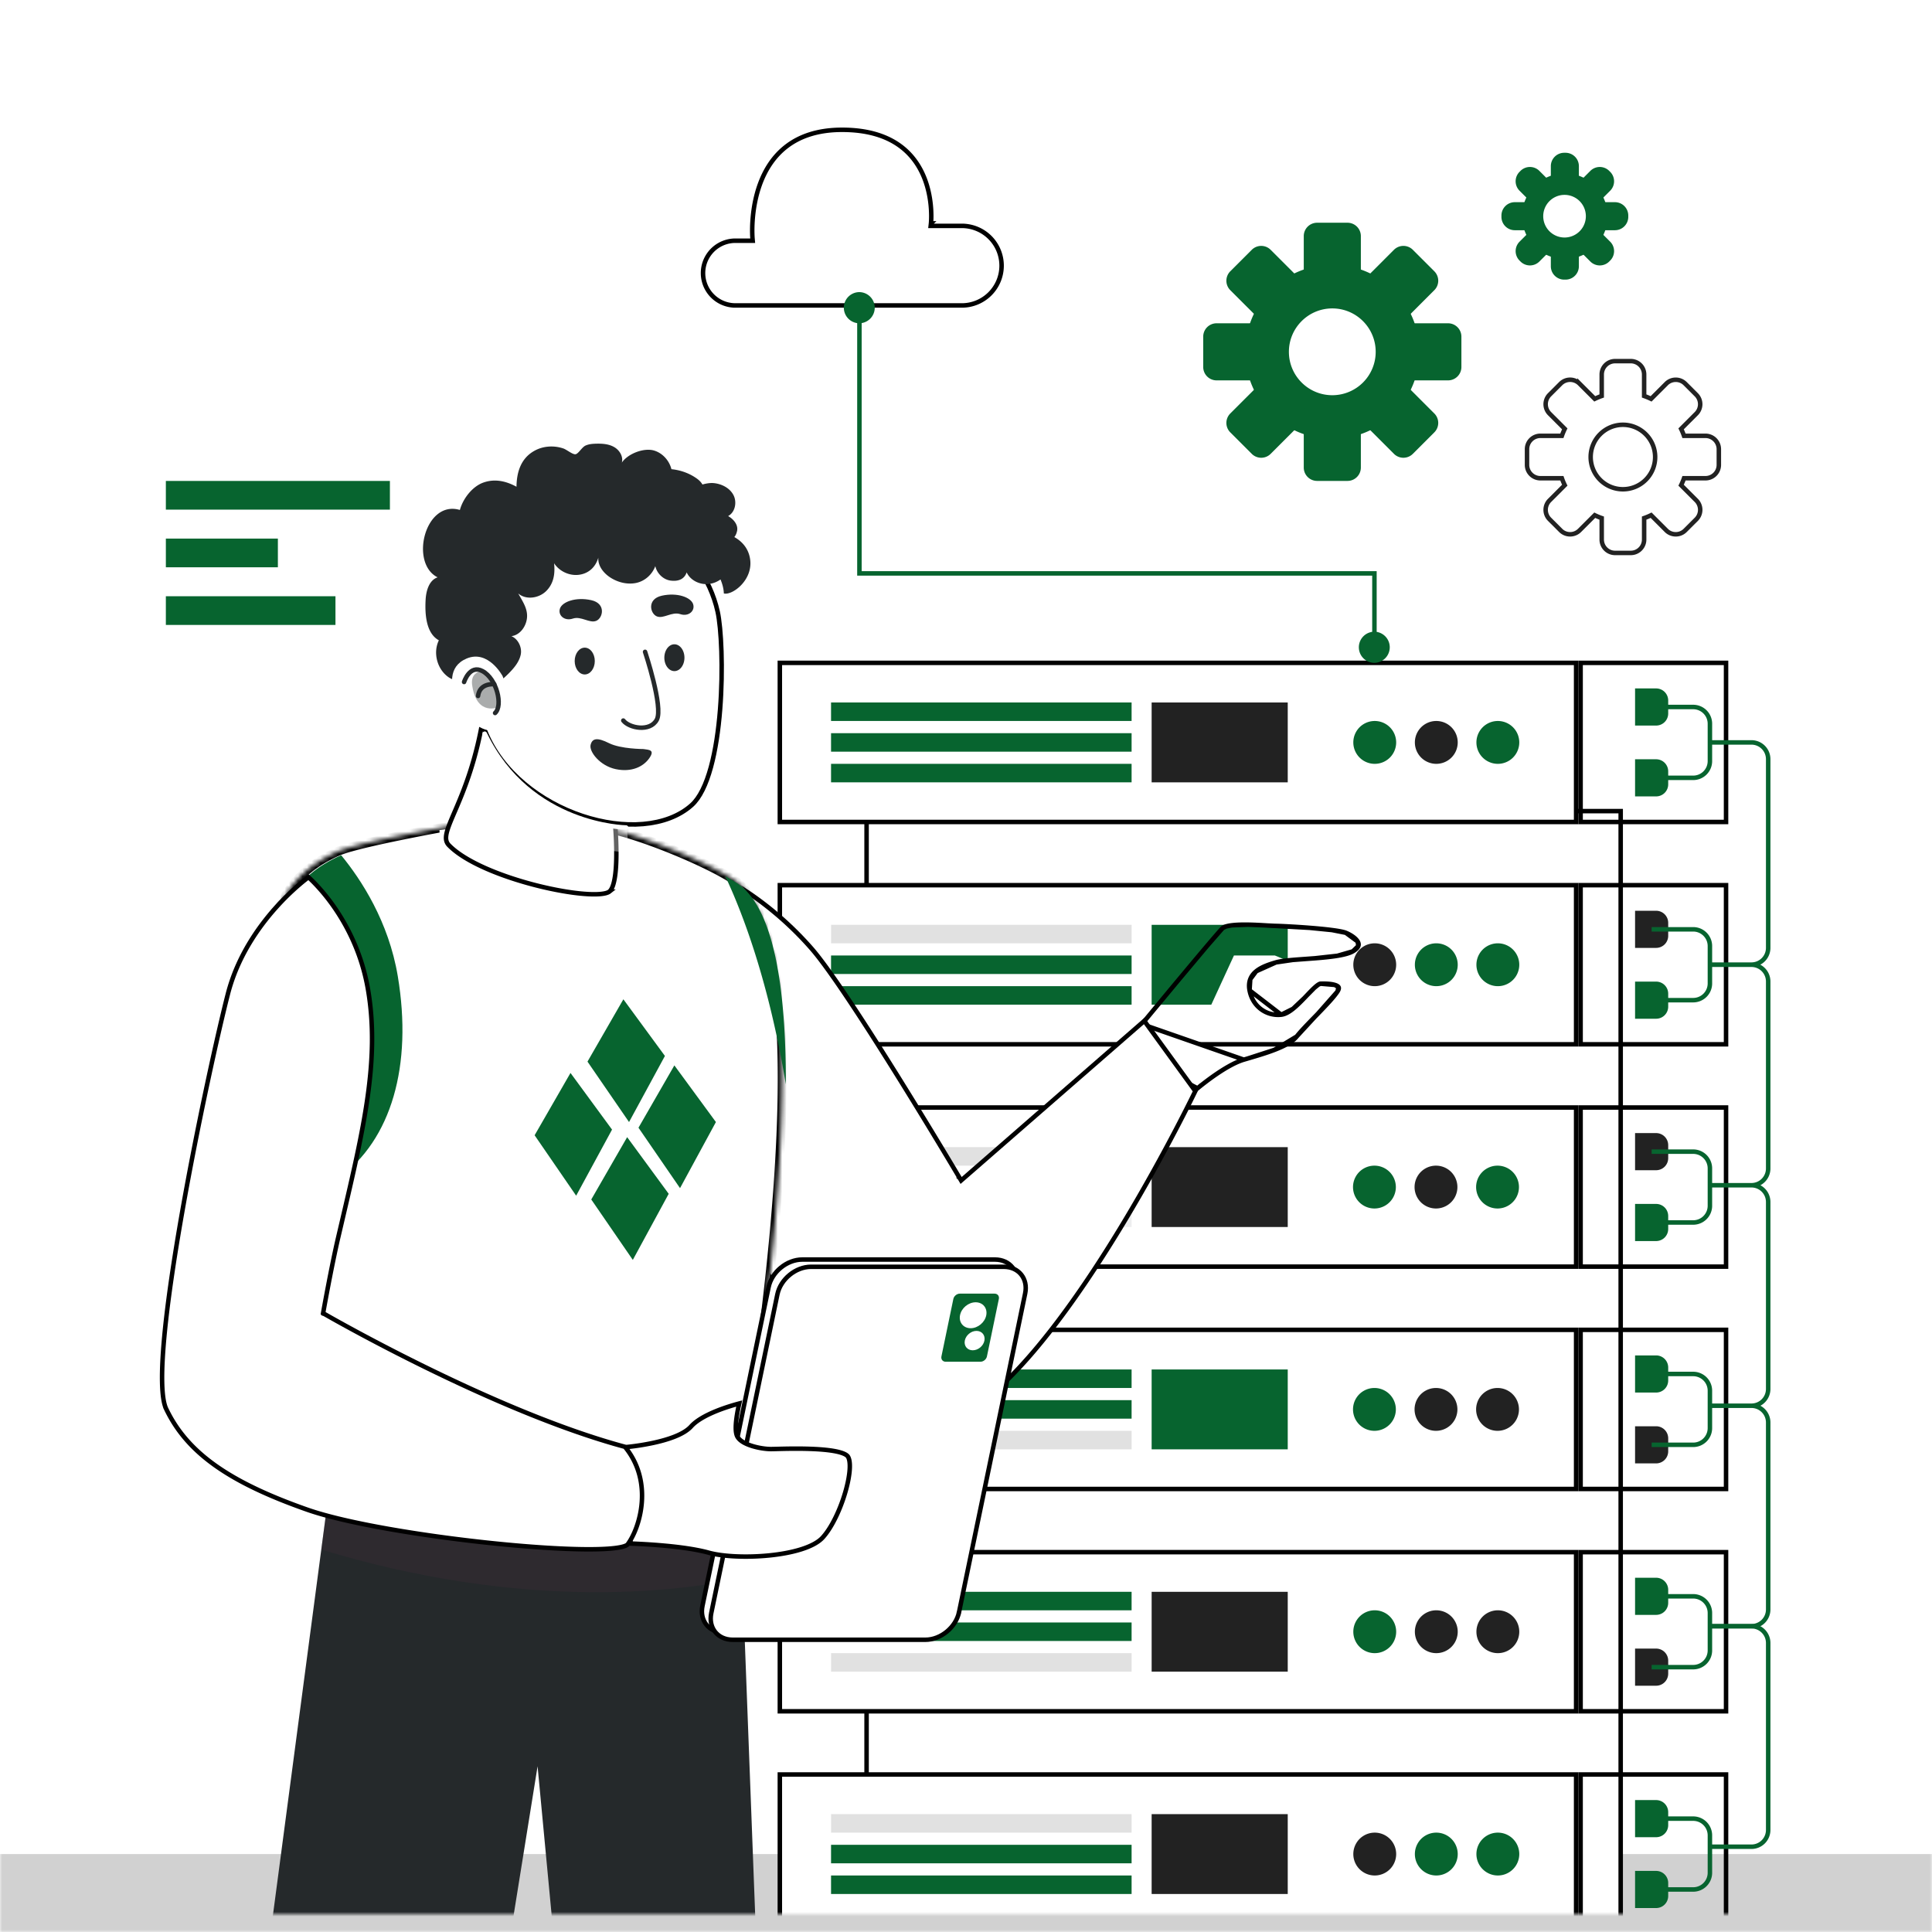 <svg width="431" height="431" fill="none" xmlns="http://www.w3.org/2000/svg"><rect width="100%" height="100%" fill="#808080" stroke="none"/><g clip-path="url(#a)"><path d="M431 0H0v431h431V0z" fill="#fff"/><mask id="b" style="mask-type:luminance" maskUnits="userSpaceOnUse" x="0" y="0" width="431" height="431"><path d="M431 0H0v431h431V0z" fill="#fff"/></mask><g mask="url(#b)"><path d="M448.24 413.613H0v38.649h448.24v-38.649z" fill="#D1D1D1"/></g><mask id="c" style="mask-type:luminance" maskUnits="userSpaceOnUse" x="0" y="0" width="431" height="427"><path d="M431 0H0v427h431V0z" fill="#fff"/></mask><g mask="url(#c)"><path d="M193.32 437.813V180.947h168.23v256.866H193.32z" fill="#fff" stroke="#000"/><path d="M173.971 183.371v-35.498h177.637v35.498H173.971z" fill="#fff" stroke="#000"/><path d="M385.055 147.873v35.498h-32.446v-35.498h32.446z" stroke="#000"/><path d="M293.624 151.763H178.105v27.717h115.519v-27.717z" fill="#fff"/><path d="M252.442 163.558h-67.048v4.129h67.048v-4.129zM252.442 156.714h-67.048v4.129h67.048v-4.129zM252.442 170.401h-67.048v4.129h67.048v-4.129zM306.615 170.401a4.78 4.78 0 1 0 0-9.559 4.78 4.78 0 0 0 0 9.559z" fill="#07642F"/><path d="M320.347 170.401a4.78 4.78 0 1 0 0-9.559 4.78 4.78 0 0 0 0 9.559z" fill="#222"/><path d="M334.078 170.401a4.78 4.78 0 1 0 0-9.559 4.78 4.78 0 0 0 0 9.559z" fill="#07642F"/><path d="M287.275 156.714h-30.361v17.816h30.361v-17.816z" fill="#222"/><path d="M173.971 232.969v-35.498h177.637v35.498H173.971z" fill="#fff" stroke="#000"/><path d="M385.055 197.471v35.498h-32.446v-35.498h32.446z" stroke="#000"/><path d="M293.624 201.362H178.105v27.717h115.519v-27.717z" fill="#fff"/><path d="M252.442 213.155h-67.048v4.129h67.048v-4.129z" fill="#07642F"/><path d="M252.442 206.312h-67.048v4.129h67.048v-4.129z" fill="#222" fill-opacity=".133"/><path d="M252.442 219.999h-67.048v4.129h67.048v-4.129z" fill="#07642F"/><path d="M306.615 219.999a4.78 4.78 0 1 0 0-9.559 4.78 4.78 0 0 0 0 9.559z" fill="#222"/><path d="M320.347 219.999a4.78 4.78 0 1 0 0-9.559 4.78 4.78 0 0 0 0 9.559zM334.078 219.999a4.78 4.78 0 1 0 0-9.559 4.78 4.78 0 0 0 0 9.559zM287.275 206.312h-30.361v17.817h30.361v-17.817z" fill="#07642F"/><path d="M173.971 282.567v-35.498h177.637v35.498H173.971z" fill="#fff" stroke="#000"/><path d="M385.055 247.069v35.498h-32.446v-35.498h32.446z" stroke="#000"/><path d="M293.624 250.959H178.105v27.718h115.519v-27.718z" fill="#fff"/><path d="M252.442 262.754h-67.048v4.129h67.048v-4.129z" fill="#EDEEEF"/><path d="M252.442 255.91h-67.048v4.129h67.048v-4.129z" fill="#222" fill-opacity=".133"/><path d="M252.442 269.597h-67.048v4.129h67.048v-4.129z" fill="#EDEEEF"/><path d="M306.615 269.597a4.779 4.779 0 1 0 0-9.558 4.779 4.779 0 0 0 0 9.558z" fill="#07642F"/><path d="M320.347 269.597a4.779 4.779 0 1 0 0-9.558 4.779 4.779 0 0 0 0 9.558z" fill="#222"/><path d="M334.078 269.597a4.779 4.779 0 1 0 0-9.558 4.779 4.779 0 0 0 0 9.558z" fill="#07642F"/><path d="M287.275 255.91h-30.361v17.816h30.361V255.91z" fill="#222"/><path d="M173.971 332.166v-35.498h177.637v35.498H173.971z" fill="#fff" stroke="#000"/><path d="M385.055 296.667v35.498h-32.446v-35.498h32.446z" stroke="#000"/><path d="M293.624 300.557H178.105v27.718h115.519v-27.718z" fill="#fff"/><path d="M252.442 312.352h-67.048v4.129h67.048v-4.129zM252.442 305.508h-67.048v4.129h67.048v-4.129z" fill="#07642F"/><path d="M252.442 319.195h-67.048v4.129h67.048v-4.129z" fill="#222" fill-opacity=".133"/><path d="M306.615 319.195a4.779 4.779 0 1 0 0-9.558 4.779 4.779 0 0 0 0 9.558z" fill="#07642F"/><path d="M320.347 319.195a4.779 4.779 0 1 0 0-9.558 4.779 4.779 0 0 0 0 9.558zM334.078 319.195a4.779 4.779 0 1 0 0-9.558 4.779 4.779 0 0 0 0 9.558z" fill="#222"/><path d="M287.275 305.508h-30.361v17.816h30.361v-17.816z" fill="#07642F"/><path d="M173.971 381.763v-35.498h177.637v35.498H173.971z" fill="#fff" stroke="#000"/><path d="M385.055 346.266v35.497h-32.446v-35.497h32.446z" stroke="#000"/><path d="M293.624 350.156H178.105v27.717h115.519v-27.717z" fill="#fff"/><path d="M252.442 361.95h-67.048v4.129h67.048v-4.129zM252.442 355.106h-67.048v4.129h67.048v-4.129z" fill="#07642F"/><path d="M252.442 368.794h-67.048v4.129h67.048v-4.129z" fill="#222" fill-opacity=".133"/><path d="M306.615 368.793a4.78 4.78 0 1 0 0-9.559 4.78 4.78 0 0 0 0 9.559z" fill="#07642F"/><path d="M320.347 368.793a4.78 4.78 0 1 0 0-9.559 4.78 4.78 0 0 0 0 9.559zM334.078 368.793a4.78 4.78 0 1 0 0-9.559 4.78 4.78 0 0 0 0 9.559zM287.275 355.106h-30.361v17.816h30.361v-17.816z" fill="#222"/><path d="M369.458 161.862h-4.699v-8.284h4.699a2.694 2.694 0 0 1 2.693 2.694v2.897a2.693 2.693 0 0 1-2.693 2.693zM369.458 177.665h-4.699v-8.284h4.699a2.694 2.694 0 0 1 2.693 2.694v2.897a2.693 2.693 0 0 1-2.693 2.693z" fill="#07642F"/><path d="M369.458 211.461h-4.699v-8.284h4.699a2.694 2.694 0 0 1 2.693 2.694v2.897a2.693 2.693 0 0 1-2.693 2.693z" fill="#222"/><path d="M369.458 227.264h-4.699v-8.284h4.699a2.694 2.694 0 0 1 2.693 2.694v2.897a2.693 2.693 0 0 1-2.693 2.693z" fill="#07642F"/><path d="M369.458 261.058h-4.699v-8.283h4.699a2.693 2.693 0 0 1 2.693 2.693v2.898a2.693 2.693 0 0 1-2.693 2.692z" fill="#222"/><path d="M369.458 276.861h-4.699v-8.283h4.699a2.693 2.693 0 0 1 2.693 2.693v2.897a2.693 2.693 0 0 1-2.693 2.693zM369.458 310.657h-4.699v-8.284h4.699a2.694 2.694 0 0 1 2.693 2.694v2.896a2.694 2.694 0 0 1-2.693 2.694z" fill="#07642F"/><path d="M369.458 326.46h-4.699v-8.284h4.699a2.694 2.694 0 0 1 2.693 2.694v2.897a2.693 2.693 0 0 1-2.693 2.693z" fill="#222"/><path d="M369.458 360.255h-4.699v-8.284h4.699a2.694 2.694 0 0 1 2.693 2.694v2.897a2.693 2.693 0 0 1-2.693 2.693z" fill="#07642F"/><path d="M369.458 376.058h-4.699v-8.284h4.699a2.694 2.694 0 0 1 2.693 2.694v2.897a2.693 2.693 0 0 1-2.693 2.693z" fill="#222"/><path d="M173.971 431.362v-35.498h177.637v35.498H173.971z" fill="#fff" stroke="#000"/><path d="M385.055 395.863v35.498h-32.446v-35.498h32.446z" stroke="#000"/><path d="M293.624 399.753H178.105v27.718h115.519v-27.718z" fill="#fff"/><path d="M252.442 411.548h-67.048v4.129h67.048v-4.129z" fill="#07642F"/><path d="M252.442 404.705h-67.048v4.129h67.048v-4.129z" fill="#222" fill-opacity=".133"/><path d="M252.442 418.392h-67.048v4.129h67.048v-4.129z" fill="#07642F"/><path d="M306.615 418.392a4.78 4.78 0 1 0 0-9.559 4.78 4.78 0 0 0 0 9.559z" fill="#222"/><path d="M320.347 418.392a4.78 4.78 0 1 0 0-9.559 4.78 4.78 0 0 0 0 9.559zM334.078 418.392a4.78 4.78 0 1 0 0-9.559 4.78 4.78 0 0 0 0 9.559z" fill="#07642F"/><path d="M287.275 404.705h-30.361v17.816h30.361v-17.816z" fill="#222"/><path d="M369.458 409.853h-4.699v-8.284h4.699a2.693 2.693 0 0 1 2.693 2.693v2.898a2.693 2.693 0 0 1-2.693 2.693zM369.458 425.656h-4.699v-8.283h4.699a2.693 2.693 0 0 1 2.693 2.693v2.898a2.693 2.693 0 0 1-2.693 2.692z" fill="#07642F"/><path d="M368.455 157.72h9.27a3.732 3.732 0 0 1 3.731 3.731v8.342a3.731 3.731 0 0 1-3.731 3.731h-9.27M381.456 165.622h9.27a3.73 3.73 0 0 1 3.73 3.731v42.108a3.73 3.73 0 0 1-3.73 3.73h-9.27M381.456 215.22h9.27a3.73 3.73 0 0 1 3.73 3.731v41.727a3.73 3.73 0 0 1-3.73 3.731h-9.27M381.456 264.409h9.27a3.73 3.73 0 0 1 3.73 3.731v41.727a3.73 3.73 0 0 1-3.73 3.731h-9.27M381.456 313.598h9.27a3.73 3.73 0 0 1 3.73 3.731v41.728a3.73 3.73 0 0 1-3.73 3.73h-9.27" stroke="#07642F" stroke-miterlimit="10"/><path d="M381.456 362.787h9.27a3.73 3.73 0 0 1 3.73 3.731v41.728a3.73 3.73 0 0 1-3.73 3.731h-9.27M368.455 207.318h9.27c2.06 0 3.731 1.67 3.731 3.731v8.342a3.732 3.732 0 0 1-3.731 3.731h-9.27M368.455 256.917h9.27a3.73 3.73 0 0 1 3.731 3.73v8.343a3.73 3.73 0 0 1-3.731 3.73h-9.27M368.455 306.514h9.27a3.732 3.732 0 0 1 3.731 3.731v8.342a3.731 3.731 0 0 1-3.731 3.731h-9.27M368.455 356.113h9.27c2.06 0 3.731 1.67 3.731 3.731v8.342a3.732 3.732 0 0 1-3.731 3.731h-9.27" stroke="#07642F" stroke-miterlimit="10"/><path d="M368.455 405.711h9.27a3.73 3.73 0 0 1 3.731 3.73v8.343a3.732 3.732 0 0 1-3.731 3.731h-9.27" stroke="#07642F" stroke-miterlimit="10"/><path d="M284.399 213.155c3.832 1.508 8.508 3.913 8.04 5.825-.468 1.911-8.04 12.141-8.04 12.141l-14.688-5.881 5.564-12.085h9.124z" fill="#fff"/><path d="m254.737 228.473-.058.071c.374 4.44 3.46 8 6.569 10.495a32.258 32.258 0 0 0 5.675 3.619l.237.116.031-.026a61.326 61.326 0 0 1 3.36-2.568c2.069-1.467 4.723-3.133 6.927-3.788l-22.741-7.919zm0 0 .53-.641m-.53.641.53-.641m0 0 1.904-2.301m-1.904 2.301 1.904-2.301m0 0c1.583-1.911 3.71-4.476 5.888-7.089m-5.888 7.089 5.888-7.089m0 0c2.179-2.614 4.407-5.275 6.192-7.382m-6.192 7.382 6.192-7.382m0 0c1.798-2.12 3.12-3.646 3.504-4.017m-3.504 4.017 3.504-4.017m0 0c.122-.117.351-.246.72-.361m-.72.361.72-.361m0 0c.361-.112.812-.2 1.335-.264m-1.335.264 1.335-.264m0 0c1.045-.128 2.322-.158 3.617-.139m-3.617.139 3.617-.139m0 0c1.291.02 2.585.088 3.663.152m-3.663-.152 3.663.152m0 0 .652.039m-.652-.039.652.039m0 0c.765.047 1.383.084 1.719.084m-1.719-.084 1.719.084m0 0c.793 0 4.198.156 7.697.431m-7.697-.431 7.697.431m0 0c1.747.137 3.509.304 4.973.494m-4.973-.494 4.973.494m0 0c1.49.193 2.602.404 3.1.61m-3.1-.61 3.1.61m0 0c1.11.458 2.206 1.191 2.651 1.952m-2.651-1.952 2.651 1.952m0 0c.21.358.255.683.14.996m-.14-.996.14.996m0 0c-.121.332-.458.747-1.221 1.188m1.221-1.188-1.221 1.188m0 0c-.73.423-1.934.747-3.445.996m3.445-.996-3.445.996m0 0c-1.494.247-3.228.413-4.976.55m4.976-.55-4.976.55m0 0c-.721.057-1.448.109-2.16.16m2.16-.16-2.16.16m0 0c-1.003.072-1.977.141-2.863.219m2.863-.219-2.863.219m0 0c-1.511.132-2.841.292-3.709.543m3.709-.543-3.709.543m0 0c-1.627.471-3.266 1.044-4.412 1.98m4.412-1.98-4.412 1.98m0 0c-.583.476-1.051 1.055-1.322 1.773m1.322-1.773-1.322 1.773m0 0c-.272.719-.333 1.541-.156 2.481m.156-2.481-.156 2.481m0 0c.701 3.721 3.875 5.778 7.06 5.436m-7.06-5.436 7.06 5.436m0 0c.882-.095 1.785-.642 2.626-1.313m-2.626 1.313 2.626-1.313m0 0c.856-.682 1.722-1.553 2.531-2.395m-2.531 2.395 2.531-2.395m0 0 .549-.575m-.549.575.549-.575m0 0c.609-.639 1.174-1.233 1.685-1.707m-1.685 1.707 1.685-1.707m0 0c.33-.305.621-.545.87-.707m-.87.707.87-.707m0 0c.261-.17.42-.217.496-.219m-.496.219.496-.219m0 0c.867-.027 2.255-.021 3.213.273m-3.213-.273 3.213.273m0 0c.49.15.741.338.83.511m-.83-.511.83.511m0 0c.067.129.118.401-.244.96m.244-.96-.244.96m0 0c-.781 1.206-2.53 3.053-4.377 4.954m4.377-4.954-4.377 4.954m0 0c-.228.236-.458.472-.688.707m.688-.707-.688.707m0 0c-1.593 1.637-3.157 3.242-4.03 4.367m4.03-4.367-4.03 4.367m0 0c-.884 1.137-2.717 2.119-4.957 2.984m4.957-2.984-4.957 2.984m0 0c-1.89.73-3.986 1.347-5.883 1.906m5.883-1.906-5.883 1.906m0 0-.961.283.961-.283z" fill="#fff" stroke="#000"/><path d="m214.107 262.829.306.517.453-.394 40.407-35.207 11.384 15.669-.172.352c-.198.407-.493 1.006-.876 1.774a365.184 365.184 0 0 1-3.304 6.458c-2.835 5.414-6.854 12.795-11.591 20.667-4.737 7.874-10.19 16.231-15.891 23.6-5.706 7.376-11.64 13.732-17.335 17.628l.283.413-.283-.413c-5.586 3.823-11.384 3.64-17.002 1.174-5.644-2.478-11.081-7.253-15.837-12.562-4.749-5.303-8.787-11.1-11.64-15.577a139.483 139.483 0 0 1-3.324-5.488 94.903 94.903 0 0 1-.882-1.568l-.226-.415-.023-.044-3.828-81.666c.196.117.427.257.689.42a61.567 61.567 0 0 1 3.896 2.652 73.844 73.844 0 0 1 11.709 10.758c4.211 4.812 12.472 17.602 19.705 29.235a1332.017 1332.017 0 0 1 12.307 20.211l.796 1.337.208.35.053.089.013.023.004.006.001.001.43-.254-.43.254z" fill="#fff" stroke="#000"/><path d="M59.421 438.313h53.385l7.12-44.286 4.184 44.286h44.782l-3.273-86.254-.629-16.416H73.004l-1.331 10.047-12.252 92.623z" fill="#25292B"/><path opacity=".25" d="M71.673 345.69c44.275 13.414 77.952 9.708 93.946 6.369l-.629-16.416H73.004l-1.331 10.047z" fill="#4A2D3E"/><mask id="d" fill="#fff"><path d="M60.328 257.004c2.57 29.867 7.364 64.032 9.447 66.114 3.226 3.227 2.42 11.697 2.42 11.697s81.901 10.084 91.986 0c.403-6.857-.807-10.084 1.21-12.101 2.017-2.017 2.824-4.033 2.824-8.883 0-2.927 6.22-40.533 6.285-72.765.047-20.985-2.523-39.689-11.125-45.036a54.642 54.642 0 0 0-2.383-1.388c-5.525-3.049-15.885-7.461-23.802-9.469-11.014-2.779-20.408-2.491-33-1.575-2.326.169-1.692 1.24-4 1.575 7.457-1.678-6.294.2 4.602-1.673.398-.068-24.52 4.228-29.49 6.46-10.817 4.84-15.038 12.664-16.417 27.851-.715 7.844.035 22.881 1.443 39.193z"/></mask><path d="M60.328 257.004c2.57 29.867 7.364 64.032 9.447 66.114 3.226 3.227 2.42 11.697 2.42 11.697s81.901 10.084 91.986 0c.403-6.857-.807-10.084 1.21-12.101 2.017-2.017 2.824-4.033 2.824-8.883 0-2.927 6.22-40.533 6.285-72.765.047-20.985-2.523-39.689-11.125-45.036a54.642 54.642 0 0 0-2.383-1.388c-5.525-3.049-15.885-7.461-23.802-9.469-11.014-2.779-20.408-2.491-33-1.575-2.326.169-1.692 1.24-4 1.575 7.457-1.678-6.294.2 4.602-1.673.398-.068-24.52 4.228-29.49 6.46-10.817 4.84-15.038 12.664-16.417 27.851-.715 7.844.035 22.881 1.443 39.193z" fill="#fff"/><path d="m104.069 184.083 2.81.701.242-.97-2.81-.701-.242.97zm-43.74 72.921.995-.086-.996.086zm9.446 66.114.707-.707v-.001l-.707.708zm2.42 11.697-.995-.095-.092.969.965.119.122-.993zm91.986 0 .707.707.269-.269.022-.379-.998-.059zm10.319-93.749-1-.003v.001l1 .002zm-11.125-45.036.528-.85-.003-.002-.525.852zm-2.383-1.388-.483.875.001.001.482-.876zm-23.802-9.469.246-.969-.001-.001-.245.97zm-37 0-.22-.976.363 1.966-.143-.99zm4.602-1.673-.17-.986.17.986zm-29.49 6.46.407.913.002-.001-.41-.912zm-16.417 27.851.996.091-.996-.091zm45.305-34.213.072.997-.072-.997zM59.332 257.09c1.287 14.951 3.13 30.977 4.912 43.531.891 6.275 1.77 11.694 2.557 15.682.393 1.992.767 3.643 1.113 4.872.172.613.343 1.14.512 1.56.153.379.356.804.642 1.09l1.414-1.415c.025.026-.054-.059-.201-.424-.13-.324-.28-.774-.442-1.353-.325-1.154-.687-2.747-1.076-4.717-.778-3.937-1.65-9.317-2.538-15.576-1.778-12.516-3.617-28.506-4.9-43.422l-1.993.172zm9.736 66.735c.645.645 1.136 1.606 1.49 2.772.35 1.156.543 2.441.64 3.659a29.293 29.293 0 0 1 .009 4.382l-.006.065-.001.014v.004l.995.094.996.094V334.9l.003-.021.006-.079a28.664 28.664 0 0 0 .07-1.329c.026-.87.026-2.067-.078-3.374-.104-1.303-.315-2.74-.72-4.08-.404-1.33-1.022-2.638-1.99-3.606l-1.414 1.414zm3.127 10.99c-.122.993-.121.993-.12.993h.002l.011.001.046.006.177.021.689.083a738.144 738.144 0 0 0 12.05 1.309c7.844.789 18.412 1.735 29.299 2.367 10.88.631 22.106.948 31.257.473 4.573-.238 8.659-.675 11.937-1.38 3.227-.694 5.864-1.685 7.345-3.166l-1.414-1.414c-1.04 1.04-3.168 1.94-6.351 2.625-3.131.673-7.098 1.102-11.621 1.337-9.042.47-20.183.158-31.038-.472-10.849-.629-21.387-1.573-29.214-2.36a740.097 740.097 0 0 1-12.015-1.305l-.684-.082-.175-.021-.044-.006-.011-.001h-.003l-.123.992zm92.984.059c.204-3.459.002-6.108.002-7.924 0-1.893.217-2.828.917-3.529l-1.414-1.414c-1.316 1.317-1.503 3.004-1.503 4.943 0 2.015.202 4.408.002 7.806l1.996.118zm.919-11.453c1.092-1.091 1.897-2.228 2.41-3.77.504-1.512.707-3.353.707-5.82h-2c0 2.382-.2 3.975-.604 5.188-.394 1.183-1.001 2.062-1.927 2.988l1.414 1.414zm3.117-9.59c0-.289.086-1.12.26-2.522.17-1.367.412-3.197.704-5.42a943.095 943.095 0 0 0 2.148-17.339c1.564-13.809 3.14-31.312 3.173-47.482l-2-.004c-.033 16.061-1.599 33.478-3.161 47.261a951.232 951.232 0 0 1-2.142 17.304c-.292 2.217-.536 4.058-.707 5.434-.166 1.34-.275 2.324-.275 2.768h2zm6.285-72.763c.023-10.522-.608-20.525-2.342-28.595-1.719-8.002-4.58-14.387-9.255-17.293l-1.056 1.699c3.927 2.441 6.652 8.082 8.356 16.015 1.69 7.866 2.32 17.706 2.297 28.169l2 .005zm-11.6-45.89a57.842 57.842 0 0 0-2.425-1.412l-.965 1.752c.821.452 1.594.903 2.34 1.363l1.05-1.703zm-2.424-1.412c-5.589-3.083-16.028-7.531-24.04-9.562l-.492 1.938c7.823 1.984 18.103 6.361 23.565 9.375l.967-1.751zm-61.067-7.618c.937-.21 1.572-.372 1.973-.498.188-.059.384-.128.542-.214a1.19 1.19 0 0 0 .38-.311 1.023 1.023 0 0 0 .004-1.277c-.214-.272-.502-.352-.549-.367a1.592 1.592 0 0 0-.265-.054 4.058 4.058 0 0 0-.425-.027 22.01 22.01 0 0 0-.89.01 8.94 8.94 0 0 1-.589.003c-.021-.002.018-.001.082.015.026.007.123.031.236.097a.982.982 0 0 1 .482.73.98.98 0 0 1-.504.986c-.057.03-.091.038-.06.028.277-.087 1.371-.308 4.135-.783l-.339-1.972c-2.683.462-3.956.708-4.398.848-.06.019-.158.051-.256.102a1.104 1.104 0 0 0-.254.18c-.083.08-.368.381-.308.86.06.475.405.696.5.751.124.072.236.102.282.114.103.026.199.034.249.038.205.016.526.008.787.002.295-.006.583-.014.807-.009.114.002.181.007.209.01.016.002-.011 0-.061-.015a.764.764 0 0 1-.145-.06.957.957 0 0 1-.297-.249.975.975 0 0 1-.003-1.2.852.852 0 0 1 .17-.165c.035-.026.062-.04.071-.046.02-.01-.023.013-.193.067-.317.1-.884.246-1.812.455l.439 1.951zm4.552-1.662c.037-.007-.012.002-.048.006-1.106-.846-.292-1.977-.29-1.978h.001l-.003.001-.036.006a600.258 600.258 0 0 0-12.72 2.365c-3.405.674-6.987 1.42-10.033 2.14-3.012.712-5.596 1.418-6.94 2.022l.819 1.824c1.14-.512 3.535-1.18 6.581-1.899 3.012-.712 6.567-1.453 9.962-2.125a592.817 592.817 0 0 1 11.763-2.197l.736-.129.175-.031.035-.006h.004l.003-.001c.001 0 .816-1.132-.291-1.978l-.05.007-.003.001h-.004l.339 1.972zm-30.068 4.561c-5.563 2.49-9.5 5.784-12.204 10.458-2.686 4.642-4.105 10.562-4.8 18.216l1.992.181c.684-7.534 2.065-13.119 4.54-17.396 2.455-4.245 6.035-7.282 11.288-9.633l-.816-1.826zm-17.004 28.674c-.724 7.945.036 23.069 1.443 39.369l1.992-.172c-1.408-16.324-2.148-31.275-1.443-39.016l-1.992-.181zm79.546-33.518c-11.179-2.821-20.71-2.519-33.318-1.602l.145 1.994c12.576-.914 21.835-1.19 32.683 1.548l.49-1.94zm-33.318-1.602c-.661.048-1.171.164-1.601.347-.432.185-.73.415-.951.589-.222.175-.354.28-.549.377-.189.094-.477.198-.97.269l.287 1.98c.662-.096 1.16-.252 1.574-.459.408-.203.696-.438.894-.594.2-.157.324-.247.499-.322.178-.075.46-.156.962-.193l-.145-1.994z" fill="#000" mask="url(#d)"/><path opacity=".25" d="M75.95 276.108c8.513 19.736 63.328 34.059 93.476 29.451 30.148-4.607 12.965 18.91-27.159 20.902-40.124 1.992-74.965-16.823-74.965-16.823l8.649-33.53z" fill="#fff"/><path d="M171.462 287.145c.703-3.392 4.083-6.159 7.509-6.159h42.977c1.695 0 3.054.676 3.906 1.734.853 1.06 1.231 2.543.882 4.222l-14.749 71.092c-.705 3.392-4.084 6.158-7.51 6.158H161.5c-1.695 0-3.054-.675-3.906-1.734-.853-1.059-1.23-2.543-.882-4.221l14.75-71.092z" fill="#fff" stroke="#000"/><path d="M213.948 359.646c-.704 3.393-4.083 6.159-7.509 6.159h-42.977c-1.695 0-3.054-.675-3.906-1.734-.853-1.059-1.231-2.543-.883-4.222l14.749-71.091c.704-3.392 4.084-6.159 7.51-6.159h42.977c1.695 0 3.054.675 3.906 1.734.853 1.06 1.231 2.543.882 4.222l-14.749 71.091z" fill="#fff" stroke="#000"/><path d="M210.972 303.785h7.754c.662 0 1.308-.53 1.443-1.183l2.661-12.827c.136-.653-.29-1.183-.952-1.183h-7.755c-.661 0-1.307.53-1.443 1.183l-2.661 12.827c-.135.654.292 1.183.953 1.183zM61.138 257.831c5.638 4.934 10.854 7.524 14.343 5.009 11.847-8.536 16.585-25.131 13.265-45.036-2.036-12.241-8.199-21.613-12.636-27.016-10.815 4.84-15.036 12.664-16.416 27.851-.713 7.843.037 22.88 1.444 39.192z" fill="#07642F"/><path d="M98.041 185.179c-.047 5.3 3.837 12.279 17.851 18.368 19.381 8.423 25.703 9.689 27.804-6.736.488-3.808-.534-6.782-2.401-9.099-13.048-3.292-28.451-4.681-43.254-2.533zM160.597 125.164c.974-.272 2.028.318 2.589 1.16.562.84.732 1.877.842 2.882.055.493.096.999-.024 1.481-.19.761-.756 1.364-1.301 1.928-.002-.16.271-.226.403-.134 1.295.894 2.252 2.388 2.182 3.959-.068 1.572-1.368 3.091-2.941 3.111.98.967.63 2.724-.305 3.735-.935 1.01-2.475 1.309-3.813.989-1.339-.32-2.496-1.178-3.441-2.179-3.163-3.343-4.176-8.558-2.495-12.843.424-1.08 1.026-2.126 1.946-2.833.968-.745 2.196-1.047 3.385-1.332.987-.236 2.044-.335 2.973.076z" fill="#fff"/><path d="M135.929 198.909c-.3.237-.939.438-1.963.532-.996.092-2.267.076-3.743-.044-2.948-.24-6.659-.888-10.509-1.862-3.848-.974-7.822-2.271-11.297-3.802-3.486-1.536-6.429-3.29-8.256-5.161a2.171 2.171 0 0 1-.621-1.179c-.079-.447-.041-.98.116-1.641.284-1.193.92-2.673 1.763-4.635l.325-.756c1.905-4.453 4.558-10.973 6.149-20.911.093.213.188.449.286.705.267.697.542 1.51.83 2.362l.296.873c.394 1.151.813 2.321 1.255 3.273.221.477.455.912.701 1.269.242.35.522.664.852.851 4.885 2.801 11.105 5.091 16.084 6.677 2.494.794 4.684 1.415 6.25 1.836a109.554 109.554 0 0 0 2.179.565 132.625 132.625 0 0 1 .319 2.839c.193 1.921.411 4.496.508 7.121.086 2.493.068 5.014-.172 7.064-.121 1.026-.294 1.916-.53 2.618-.24.714-.524 1.172-.822 1.406z" fill="#fff" stroke="#000"/><path opacity=".39" d="M114.492 171.267s1.75 7.735 8.976 13.709c4.681 3.877 12.089 4.936 16.72 5.2-.173-4.936-.773-9.678-.773-9.678s-13.301-3.328-21.86-8.518l-3.063-.713z" fill="#fff"/><path d="M119.74 115.828c21.062-6.074 37.023 5.661 40.35 20.606.808 3.627 1.27 12.752.55 21.856-.359 4.545-1.011 9.06-2.052 12.86-1.046 3.821-2.464 6.837-4.299 8.472-5.538 4.936-15.145 5.482-24.406 2.393-9.239-3.082-17.949-9.728-21.651-18.905l-.463.187.463-.187c-3.167-7.848-4.582-18.478-3.032-27.755 1.551-9.285 6.036-17.075 14.54-19.527z" fill="#fff" stroke="#000"/><path d="M143.905 145.415s4.112 12.337 2.617 15.14c-1.496 2.804-6.169 1.869-7.477.187" stroke="#25292B" stroke-miterlimit="10" stroke-linecap="round"/><path d="M94.953 133.724c-.193 3.256.08 7.551 2.951 9.118-1.374 2.799-.366 6.533 2.219 8.274 1.608 1.068 3.613.722 5.281 1.699 1.313.784 3.003.703 4.407.123 1.415-.591 2.585-1.618 3.664-2.697 1.17-1.181 2.299-2.504 2.676-4.122.377-1.618-.529-3.561-2.066-4.203 1.964-.233 3.358-2.249 3.49-4.223.133-1.974-1.018-3.572-1.964-5.302 1.751 1.527 4.682 1.069 6.3-.601 1.628-1.668 1.944-3.816 1.699-6.136 1.181 1.821 3.46 2.869 5.607 2.564 2.158-.305 3.644-1.73 4.265-3.816-.143 1.76 1.088 3.369 2.554 4.356 1.689 1.13 3.805 1.689 5.81 1.302 1.995-.396 3.634-1.862 4.346-3.765.356 1.618 1.75 3.002 3.399 3.226 1.648.224 3.062-.255 3.592-1.832.865 1.883 3.154 2.901 5.2 2.554a5.508 5.508 0 0 0 2.351-.977c.427 1.018.712 2.076.743 3.124 1.862.499 6.604-2.992 5.851-7.724-.407-2.585-2.077-4.06-3.511-4.854.316-.377.529-.896.631-1.455.224-1.334-.834-2.565-2.015-3.227 1.577-.855 2.015-3.104 1.19-4.691-.834-1.587-2.626-2.493-4.406-2.666-.717-.065-1.63.058-2.511.315-.262-.458-.657-.894-1.176-1.274-1.672-1.223-3.682-1.94-5.742-2.144-.475-1.901-1.942-3.562-3.821-4.144-2.31-.712-5.893.682-7.246 2.677.366-1.323-.489-2.758-1.679-3.45-1.191-.702-2.626-.804-4-.773-.834.02-1.679.081-2.433.428-.762.346-1.526 1.73-2.147 1.912-.61.193-1.995-.987-2.757-1.262-2.097-.722-4.509-.59-6.463.499-3.063 1.689-3.979 4.793-4.019 8.029-2.31-1.262-4.814-1.842-7.378-.936-2.473.875-4.559 3.582-5.251 6.116-7.785-2.31-11.276 11.896-4.966 15.031-1.881.622-2.553 2.942-2.675 4.927zM148.205 146.724c0 1.651 1.004 2.99 2.242 2.99 1.239 0 2.243-1.339 2.243-2.99 0-1.652-1.004-2.992-2.243-2.992-1.238 0-2.242 1.34-2.242 2.992z" fill="#25292B"/><path d="M130.447 150.462c1.239 0 2.243-1.339 2.243-2.991 0-1.652-1.004-2.991-2.243-2.991-1.238 0-2.243 1.339-2.243 2.991 0 1.652 1.005 2.991 2.243 2.991zM143.532 167.098s-5.047 0-7.664-1.309c-2.617-1.308-3.738-1.121-4.112.374-.374 1.496 2.056 4.673 5.607 5.421 3.552.747 6.169-.561 7.477-2.43 1.309-1.869 0-1.869-1.308-2.056z" fill="#25292B"/><path d="M112.129 150.835s-3.177-5.981-8.037-3.925c-4.252 1.799-3.552 6.168-2.243 9.533 1.308 3.364 5.234 6.728 8.037 6.542 2.804-.187 5.607-3.738 2.243-12.15z" fill="#fff"/><path d="M110.446 159.061c1.807-1.683.386-7.614-2.804-9.346-2.866-1.558-4.112 2.43-4.112 2.43" stroke="#25292B" stroke-miterlimit="10" stroke-linecap="round"/><path opacity=".39" d="M111.195 157.752s-4.673 2.056-5.795-4.486c-.747-3.551 2.243-3.551 2.243-3.551s3.739 2.803 3.552 8.037z" fill="#25292B"/><path d="M110.26 152.643s-3.24-.374-3.613 2.617" stroke="#25292B" stroke-miterlimit="10" stroke-linecap="round"/><path d="M139.668 184.606s-21.558-.249-31.527-20.935" stroke="#fff" stroke-miterlimit="10" stroke-linecap="round"/><path d="M147.643 132.891c3.46-.769 6.48.374 6.979 1.87.498 1.495-.996 2.866-2.866 2.243-1.869-.624-3.739 1.121-5.234.498-1.496-.623-2.243-3.863 1.121-4.611zM131.896 133.888c-3.46-.768-6.479.375-6.978 1.869-.499 1.496.997 2.866 2.866 2.243 1.869-.623 3.738 1.122 5.234.498 1.495-.622 2.243-3.862-1.122-4.61z" fill="#25292B"/><path d="m139.066 222.928 9.268 12.638-8.005 14.746-9.269-13.482 8.006-13.902zM139.908 253.682l9.269 12.64-8.006 14.745-9.268-13.481 8.005-13.904zM127.269 239.358l9.268 12.639-8.004 14.745-9.268-13.481 8.004-13.903zM150.441 237.673l9.268 12.639-8.005 14.745-9.268-13.481 8.005-13.903z" fill="#07642F"/><path d="m164.91 313.099-.044.191c-.137.608-.31 1.44-.453 2.328-.142.885-.257 1.84-.273 2.69-.015.822.058 1.65.37 2.207.291.519.802.934 1.376 1.265.582.335 1.275.609 1.989.826 1.426.433 3.006.658 4.108.658.28 0 .741-.012 1.335-.027 1.712-.043 4.534-.114 7.383-.017 1.913.065 3.807.206 5.345.478.77.137 1.435.303 1.963.503.538.204.883.424 1.064.635v.001c.179.208.331.561.421 1.085.088.517.108 1.158.061 1.898-.096 1.48-.457 3.298-1.018 5.197-1.126 3.812-3.021 7.833-5.042 10.022-.96 1.041-2.608 1.903-4.708 2.571-2.087.663-4.562 1.117-7.116 1.376-5.121.521-10.468.255-13.53-.595-3.194-.888-7.633-1.4-11.248-1.691a140.87 140.87 0 0 0-5.963-.348l-.142-.005-.073-.249c-.11-.383-.264-.94-.438-1.638a55.155 55.155 0 0 1-1.089-5.583c-.617-4.387-.786-9.769.863-14.091l.177-.018a54.086 54.086 0 0 0 5.453-.874c1.583-.34 3.278-.793 4.784-1.388 1.494-.589 2.856-1.339 3.72-2.299 1.481-1.645 4.317-2.976 6.867-3.904a45.644 45.644 0 0 1 3.858-1.204z" fill="#fff" stroke="#000"/><path d="m72.177 292.616-.036-.006-.062.345.304.175.25-.433-.25.433.002.001.005.003.02.012.083.047.321.184c.283.162.702.4 1.245.705 1.087.61 2.67 1.491 4.664 2.572a451.07 451.07 0 0 0 16.154 8.339c13.04 6.4 29.77 13.793 44.537 17.767 3.213 3.908 4.061 8.401 3.757 12.401-.308 4.055-1.798 7.563-3.157 9.375-.078.103-.312.267-.835.43-.497.156-1.173.287-2.018.389-1.688.205-3.983.288-6.733.262-5.496-.051-12.752-.539-20.476-1.338-15.461-1.599-32.71-4.439-41.418-7.498-17.5-6.148-26.82-12.725-31.472-22.495l-.451.215.451-.215c-.542-1.139-.84-3.168-.896-5.965-.056-2.772.125-6.225.49-10.156.732-7.86 2.196-17.592 3.943-27.54 3.493-19.896 8.112-40.62 10.242-48.901 2.105-8.191 6.673-14.757 10.73-19.284a55.82 55.82 0 0 1 5.306-5.189 41.955 41.955 0 0 1 1.649-1.338c.11-.085.206-.157.287-.218a27.74 27.74 0 0 1 1.416 1.375 42.454 42.454 0 0 1 4.011 4.853c3.049 4.279 6.447 10.609 7.854 18.813 2.67 15.574-.952 31.025-5.788 51.66l-.842 3.598c-.774 3.315-1.605 7.47-2.242 10.793a541.405 541.405 0 0 0-1.002 5.38l-.059.328-.015.086-.004.021-.001.006v.002l.036.006z" fill="#fff" stroke="#000"/><path d="M161.801 195.47c3.939 8.386 9.709 23.563 13.507 46.424.047-20.985-2.523-39.689-11.125-45.036a55.194 55.194 0 0 0-2.382-1.388z" fill="#07642F"/><path d="M220.019 293.412c-.309 1.597-1.869 2.893-3.485 2.893-1.615 0-2.675-1.296-2.367-2.893.309-1.597 1.869-2.893 3.485-2.893 1.616.001 2.675 1.296 2.367 2.893zM219.61 299.066c-.231 1.194-1.397 2.163-2.606 2.163-1.208 0-2.001-.969-1.77-2.163.232-1.195 1.398-2.164 2.606-2.164 1.209 0 2.001.969 1.77 2.164z" fill="#fff"/></g><path d="M297.215 59.063c-10.727 0-19.422 8.694-19.422 19.421 0 10.727 8.695 19.434 19.422 19.434 10.728 0 19.434-8.707 19.434-19.434s-8.707-19.421-19.434-19.421zm0 29.102c-5.339 0-9.681-4.33-9.681-9.68 0-5.34 4.341-9.682 9.681-9.682 5.351 0 9.681 4.341 9.681 9.681a9.675 9.675 0 0 1-9.681 9.681z" fill="#07642F"/><path d="M300.606 67.708h-6.775a2.98 2.98 0 0 1-2.981-2.98V52.67a2.98 2.98 0 0 1 2.981-2.981h6.775a2.98 2.98 0 0 1 2.981 2.98v12.058a2.982 2.982 0 0 1-2.981 2.98z" fill="#07642F"/><path d="m291.991 68.47-4.791 4.791a2.98 2.98 0 0 1-4.215 0l-8.526-8.526a2.98 2.98 0 0 1 0-4.215l4.791-4.79a2.98 2.98 0 0 1 4.215 0l8.526 8.525a2.979 2.979 0 0 1 0 4.215z" fill="#07642F"/><path d="M286.439 75.1v6.775a2.98 2.98 0 0 1-2.981 2.981h-12.057a2.98 2.98 0 0 1-2.981-2.98V75.1a2.98 2.98 0 0 1 2.981-2.98h12.057a2.98 2.98 0 0 1 2.981 2.98z" fill="#07642F"/><path d="m287.201 83.714 4.791 4.791a2.98 2.98 0 0 1 0 4.215l-8.526 8.526a2.98 2.98 0 0 1-4.215 0l-4.791-4.79a2.98 2.98 0 0 1 0-4.216l8.526-8.526a2.98 2.98 0 0 1 4.215 0z" fill="#07642F"/><path d="M293.83 89.266h6.775a2.98 2.98 0 0 1 2.981 2.98v12.059a2.98 2.98 0 0 1-2.981 2.98h-6.775a2.98 2.98 0 0 1-2.981-2.98V92.247a2.982 2.982 0 0 1 2.981-2.98z" fill="#07642F"/><path d="m302.444 88.505 4.791-4.791a2.98 2.98 0 0 1 4.215 0l8.525 8.525a2.98 2.98 0 0 1 0 4.215l-4.791 4.791a2.98 2.98 0 0 1-4.215 0l-8.526-8.526a2.98 2.98 0 0 1 .001-4.214z" fill="#07642F"/><path d="M307.997 81.875V75.1a2.98 2.98 0 0 1 2.981-2.98h12.057a2.98 2.98 0 0 1 2.981 2.98v6.775a2.98 2.98 0 0 1-2.981 2.981h-12.057a2.98 2.98 0 0 1-2.981-2.98z" fill="#07642F"/><path d="m307.235 73.261-4.791-4.79a2.98 2.98 0 0 1 0-4.216l8.526-8.526a2.98 2.98 0 0 1 4.215 0l4.791 4.791a2.98 2.98 0 0 1 0 4.215l-8.526 8.526a2.98 2.98 0 0 1-4.215 0zM349.094 38.687a9.54 9.54 0 0 0-9.541 9.542c0 5.27 4.271 9.547 9.541 9.547 5.271 0 9.548-4.277 9.548-9.547 0-5.27-4.277-9.542-9.548-9.542zm0 14.298a4.756 4.756 0 1 1 .002-9.511 4.756 4.756 0 0 1-.002 9.511z" fill="#07642F"/><path d="M349.244 42.935h-.295a2.98 2.98 0 0 1-2.981-2.98v-2.892a2.98 2.98 0 0 1 2.981-2.98h.295a2.98 2.98 0 0 1 2.981 2.98v2.892a2.982 2.982 0 0 1-2.981 2.98z" fill="#07642F"/><path d="m345.457 44.382-.21.21a2.98 2.98 0 0 1-4.215 0l-2.044-2.044a2.98 2.98 0 0 1 0-4.216l.209-.21a2.98 2.98 0 0 1 4.215 0l2.044 2.045a2.98 2.98 0 0 1 .001 4.215z" fill="#07642F"/><path d="M343.801 48.083v.296a2.98 2.98 0 0 1-2.981 2.98h-2.891a2.981 2.981 0 0 1-2.981-2.98v-.296a2.981 2.981 0 0 1 2.981-2.98h2.891a2.981 2.981 0 0 1 2.981 2.98z" fill="#07642F"/><path d="m345.247 51.87.21.21a2.98 2.98 0 0 1 0 4.215l-2.044 2.044a2.98 2.98 0 0 1-4.215 0l-.21-.21a2.982 2.982 0 0 1 0-4.214l2.044-2.044a2.98 2.98 0 0 1 4.215 0z" fill="#07642F"/><path d="M348.948 53.527h.296a2.98 2.98 0 0 1 2.98 2.98V59.4a2.98 2.98 0 0 1-2.98 2.98h-.296a2.981 2.981 0 0 1-2.981-2.98v-2.891a2.981 2.981 0 0 1 2.981-2.981z" fill="#07642F"/><path d="m352.736 52.08.209-.21a2.98 2.98 0 0 1 4.215 0l2.044 2.045a2.98 2.98 0 0 1 0 4.215l-.209.21a2.98 2.98 0 0 1-4.216 0l-2.043-2.045a2.98 2.98 0 0 1 0-4.215z" fill="#07642F"/><path d="M354.391 48.379v-.296a2.981 2.981 0 0 1 2.981-2.98h2.891a2.98 2.98 0 0 1 2.981 2.98v.296a2.98 2.98 0 0 1-2.981 2.98h-2.891a2.981 2.981 0 0 1-2.981-2.98z" fill="#07642F"/><path d="m352.945 44.591-.209-.21a2.98 2.98 0 0 1 0-4.214l2.043-2.044a2.982 2.982 0 0 1 4.216 0l.209.21a2.98 2.98 0 0 1 0 4.215l-2.044 2.043a2.98 2.98 0 0 1-4.215 0z" fill="#07642F"/><path d="M380.464 97.225h-4.788a14.472 14.472 0 0 0-.647-1.556l3.387-3.388a2.98 2.98 0 0 0 0-4.215l-2.475-2.475a2.982 2.982 0 0 0-4.216 0l-3.39 3.39c-.502-.244-1.02-.46-1.553-.646v-4.792a2.981 2.981 0 0 0-2.981-2.981H360.3a2.98 2.98 0 0 0-2.981 2.98v4.791c-.534.186-1.051.402-1.554.646l-3.39-3.39a2.98 2.98 0 0 0-4.215 0l-2.476 2.476a2.982 2.982 0 0 0 0 4.216l3.39 3.389c-.244.503-.46 1.02-.646 1.554h-4.791a2.981 2.981 0 0 0-2.981 2.981v3.501a2.98 2.98 0 0 0 2.981 2.981h4.793c.185.534.402 1.051.646 1.553l-3.392 3.392a2.982 2.982 0 0 0 0 4.215l2.476 2.475a2.98 2.98 0 0 0 4.215 0l3.389-3.387c.503.245 1.021.462 1.556.647v4.789a2.98 2.98 0 0 0 2.98 2.98h3.502a2.98 2.98 0 0 0 2.981-2.98v-4.791a14.223 14.223 0 0 0 1.555-.647l3.389 3.389a2.98 2.98 0 0 0 4.215 0l2.476-2.475a2.98 2.98 0 0 0 0-4.215l-3.389-3.389c.245-.503.462-1.021.648-1.555h4.789a2.98 2.98 0 0 0 2.981-2.981v-3.501a2.984 2.984 0 0 0-2.983-2.981zm-11.224 4.729a7.187 7.187 0 0 1-7.192 7.192 7.194 7.194 0 0 1-7.193-7.192 7.2 7.2 0 0 1 7.193-7.193 7.194 7.194 0 0 1 7.192 7.193z" stroke="#222" stroke-miterlimit="10"/><path d="m207.687 49.833-.001.001-.061.555h6.941a8.876 8.876 0 0 1 8.876 8.877 8.876 8.876 0 0 1-8.876 8.877h-44.177v-.001h-6.33a7.222 7.222 0 0 1 0-14.444H167.915l-.048-.544h-.001v-.003l-.001-.011-.004-.05-.013-.199c-.01-.176-.022-.435-.03-.768a31.706 31.706 0 0 1 .059-2.759c.146-2.289.573-5.33 1.694-8.363 1.12-3.032 2.925-6.036 5.816-8.283 2.886-2.243 6.891-3.76 12.468-3.76 5.592 0 9.597 1.319 12.469 3.262 2.873 1.944 4.65 4.538 5.743 7.146 1.095 2.613 1.502 5.234 1.632 7.207.065.986.062 1.806.042 2.378-.01.286-.024.51-.035.66l-.014.17-.004.042-.001.01z" stroke="#000"/><path d="M191.724 68.643v59.274h114.891v19.554" stroke="#07642F" stroke-miterlimit="10"/><path d="M86.983 107.285H37v6.409h49.983v-6.409zM61.991 120.147h-24.99v6.408h24.99v-6.408zM74.837 133.01H37v6.408h37.837v-6.408zM191.723 72.12a3.477 3.477 0 1 1 .002-6.954 3.477 3.477 0 0 1-.002 6.953zM306.615 147.874a3.476 3.476 0 1 1 0-6.953 3.477 3.477 0 0 1 0 6.953z" fill="#07642F"/></g><defs><clipPath id="a"><path fill="#fff" d="M0 0h431v431H0z"/></clipPath></defs></svg>